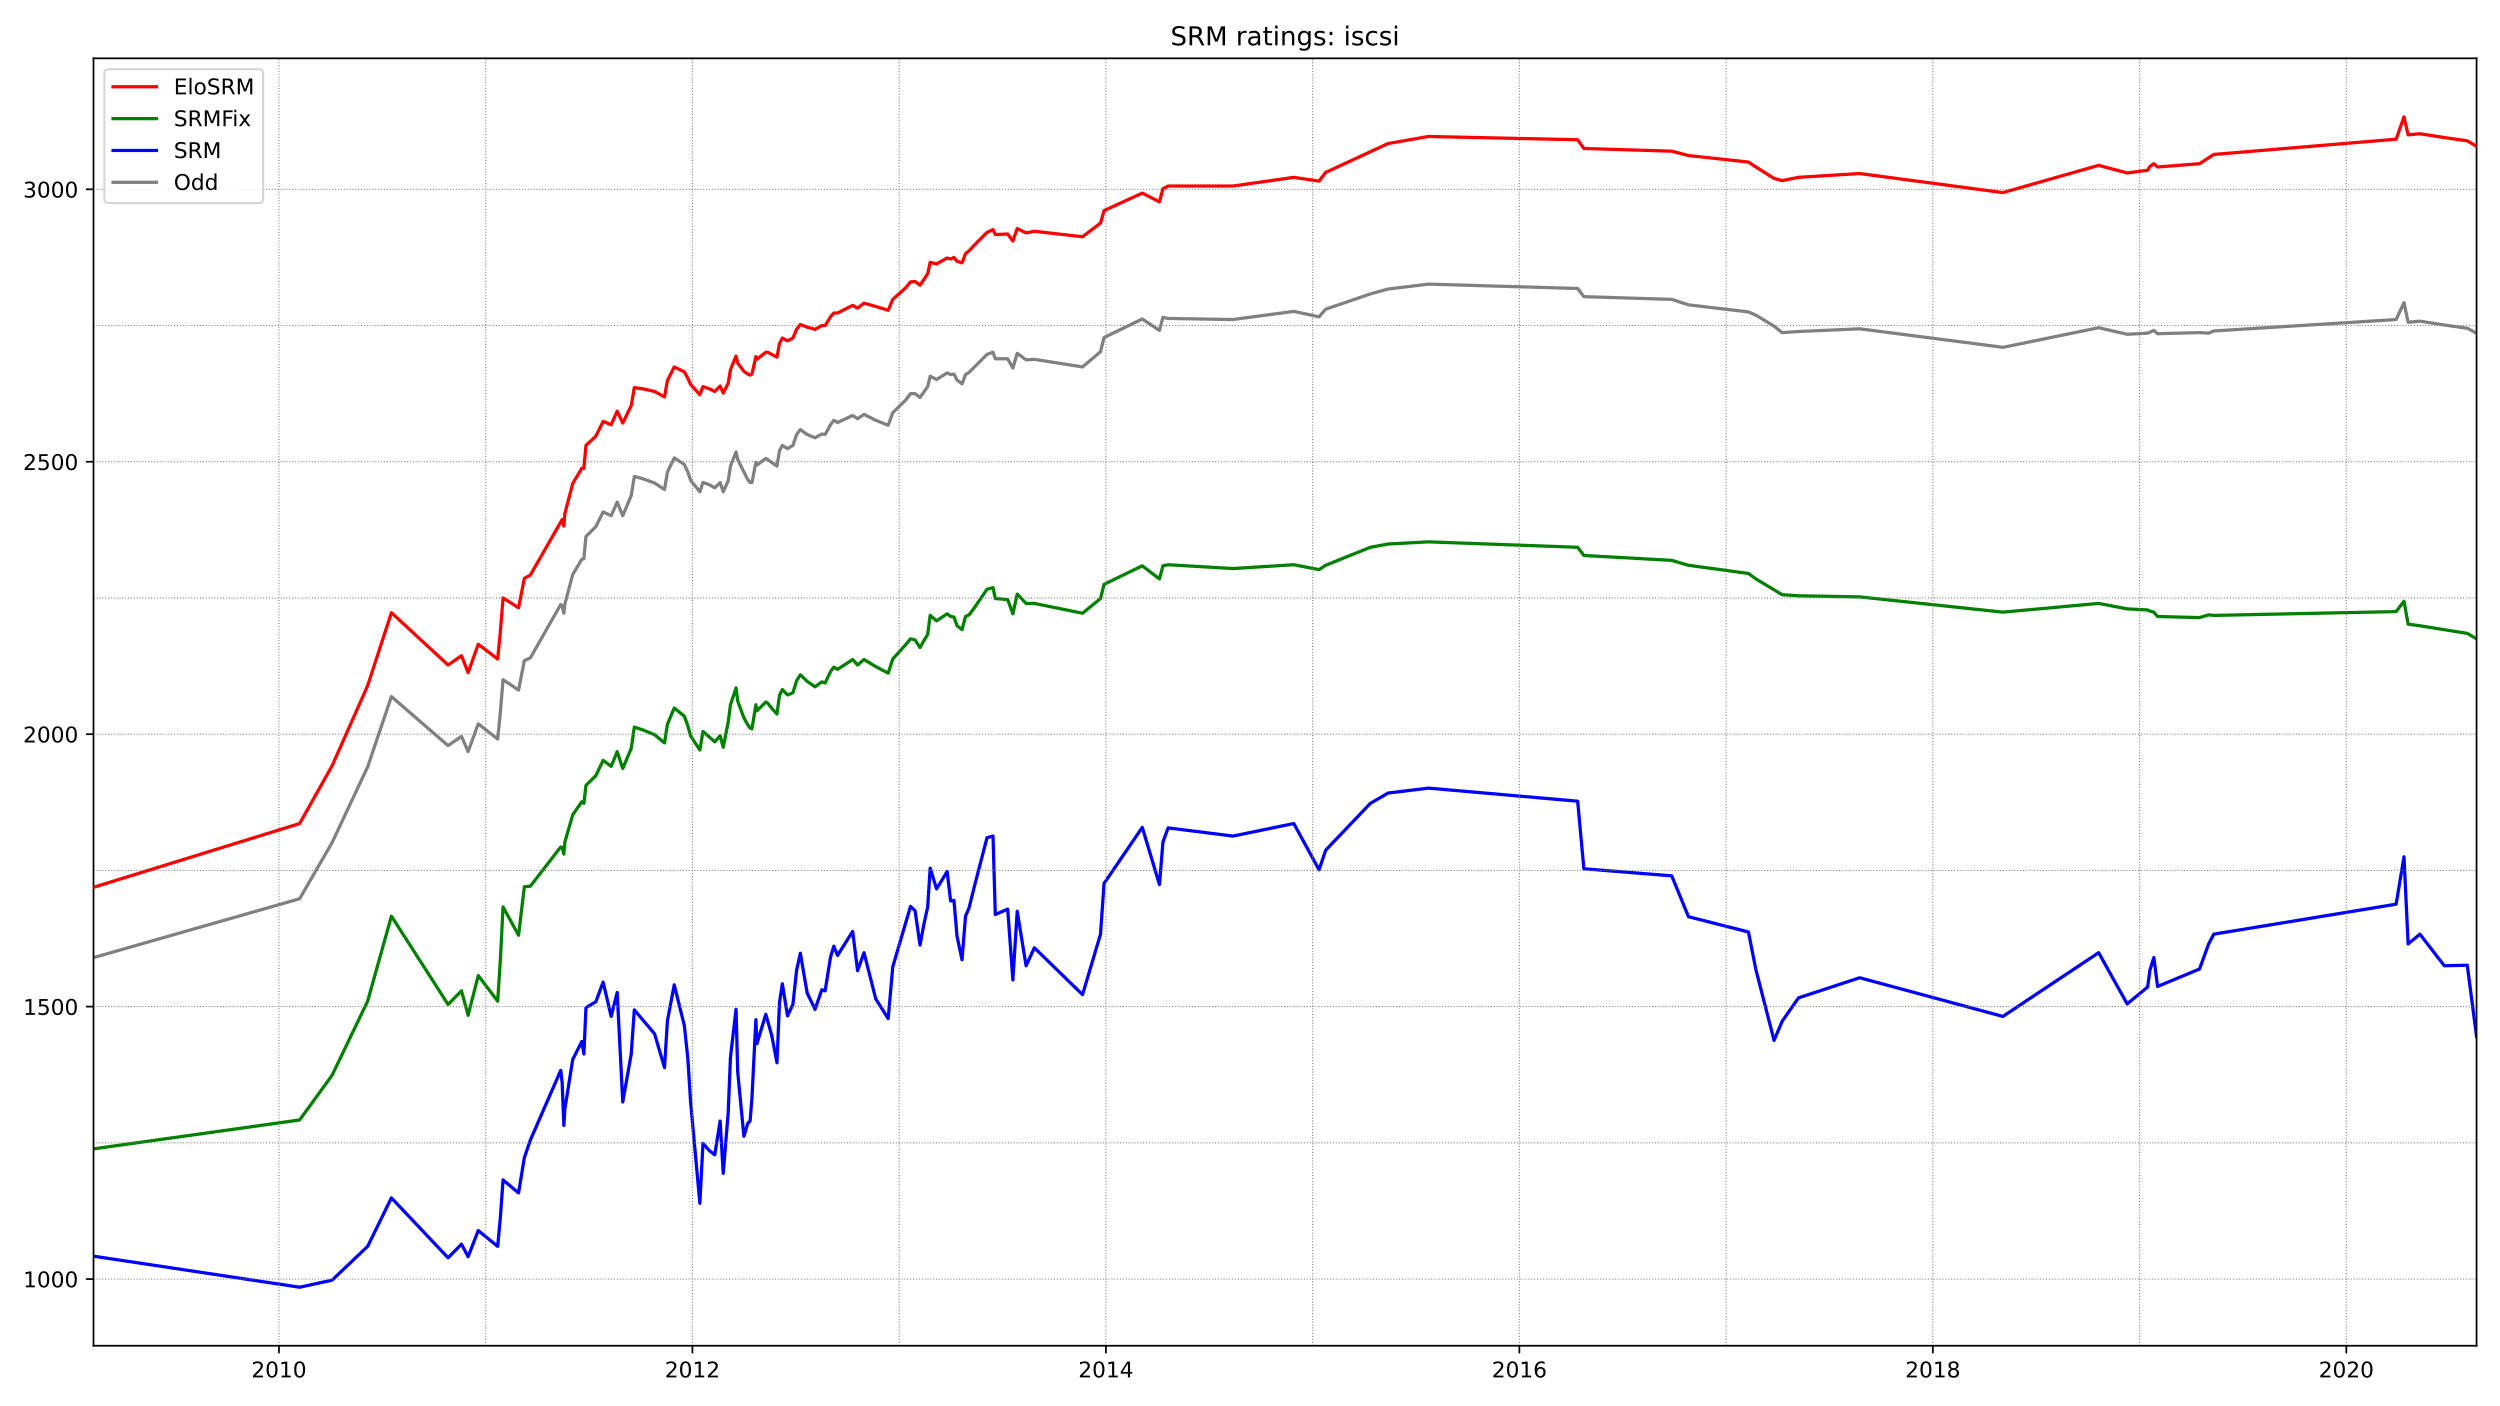<?xml version="1.0" encoding="utf-8" standalone="no"?>
<!DOCTYPE svg PUBLIC "-//W3C//DTD SVG 1.1//EN"
  "http://www.w3.org/Graphics/SVG/1.1/DTD/svg11.dtd">
<!-- Created with matplotlib (https://matplotlib.org/) -->
<svg height="648pt" version="1.1" viewBox="0 0 1152 648" width="1152pt" xmlns="http://www.w3.org/2000/svg" xmlns:xlink="http://www.w3.org/1999/xlink">
 <defs>
  <style type="text/css">*{stroke-linecap:butt;stroke-linejoin:round;}</style>
 </defs>
 <g id="figure_1">
  <g id="patch_1">
   <path d="M 0 648 
L 1152 648 
L 1152 0 
L 0 0 
z
" style="fill:#ffffff;"/>
  </g>
  <g id="axes_1">
   <g id="patch_2">
    <path d="M 43.09 620.12 
L 1141.2 620.12 
L 1141.2 26.88 
L 43.09 26.88 
z
" style="fill:#ffffff;"/>
   </g>
   <g id="line2d_1">
    <path clip-path="url(#p6bb46fa8e2)" d="M 43.09 441.254 
L 138.068 414.138 
L 153.025 388.277 
L 169.41 353.378 
L 180.366 320.989 
L 206.468 343.586 
L 212.66 339.318 
L 215.709 346.348 
L 220.377 333.543 
L 229.331 340.573 
L 230.57 328.27 
L 231.808 313.206 
L 238.953 317.976 
L 241.621 304.418 
L 244.383 303.163 
L 258.387 278.558 
L 259.054 279.311 
L 259.816 282.575 
L 260.292 278.307 
L 263.912 264.748 
L 268.104 257.718 
L 269.057 257.467 
L 270.009 247.173 
L 274.582 242.654 
L 277.916 235.875 
L 281.631 237.632 
L 284.394 231.355 
L 286.966 237.632 
L 290.872 228.343 
L 292.301 219.555 
L 296.112 220.559 
L 301.637 222.568 
L 306.21 225.581 
L 307.543 217.546 
L 310.687 211.018 
L 315.355 214.031 
L 316.974 217.546 
L 318.213 221.312 
L 322.5 226.585 
L 323.929 222.317 
L 326.787 223.321 
L 329.359 224.828 
L 331.836 222.317 
L 333.265 226.585 
L 335.551 221.564 
L 336.599 214.785 
L 339.171 208.257 
L 339.933 211.772 
L 344.601 221.061 
L 345.649 222.317 
L 346.506 222.317 
L 348.316 213.027 
L 348.793 214.282 
L 352.889 211.269 
L 353.746 211.772 
L 358.033 214.785 
L 359.176 207.754 
L 360.51 205.244 
L 362.892 206.75 
L 365.369 205.244 
L 367.083 200.222 
L 368.798 197.963 
L 371.942 200.222 
L 375.562 201.729 
L 378.706 199.971 
L 380.23 200.222 
L 382.707 195.703 
L 384.231 193.694 
L 385.946 194.699 
L 392.9 191.435 
L 395.186 192.941 
L 398.14 190.932 
L 403.57 193.694 
L 409.285 195.954 
L 411.381 190.179 
L 417.288 184.404 
L 419.574 181.392 
L 421.67 181.392 
L 423.956 183.149 
L 427.481 178.128 
L 428.624 173.357 
L 431.577 174.864 
L 436.436 171.851 
L 438.055 172.604 
L 439.579 172.353 
L 441.008 175.115 
L 443.295 176.872 
L 444.914 172.604 
L 446.534 171.6 
L 454.822 163.314 
L 457.584 162.31 
L 458.632 165.323 
L 464.348 165.323 
L 466.73 169.591 
L 468.73 162.812 
L 472.827 165.825 
L 476.637 165.574 
L 498.834 169.089 
L 507.122 162.059 
L 508.741 155.531 
L 526.365 146.994 
L 534.272 152.267 
L 535.892 146.241 
L 538.273 146.743 
L 568.091 147.245 
L 596.194 143.479 
L 607.816 145.99 
L 610.864 142.475 
L 631.441 135.445 
L 639.634 133.185 
L 658.211 130.925 
L 726.991 132.934 
L 729.849 136.7 
L 770.337 137.956 
L 778.053 140.466 
L 805.68 143.73 
L 809.109 145.237 
L 817.492 150.258 
L 821.208 153.271 
L 828.734 152.769 
L 856.932 151.514 
L 922.95 160.05 
L 967.057 151.011 
L 980.204 154.024 
L 989.635 153.522 
L 992.493 152.267 
L 994.207 153.773 
L 1013.546 153.271 
L 1017.738 153.522 
L 1020.119 152.518 
L 1104.142 147.245 
L 1107.762 139.462 
L 1109.668 148.501 
L 1115.098 147.999 
L 1126.339 149.756 
L 1136.913 151.263 
L 1141.2 153.522 
L 1141.2 153.522 
" style="fill:none;stroke:#808080;stroke-linecap:square;stroke-width:1.5;"/>
   </g>
   <g id="line2d_2">
    <path clip-path="url(#p6bb46fa8e2)" d="M 43.09 578.843 
L 138.068 593.155 
L 153.025 589.891 
L 169.41 574.324 
L 180.366 551.978 
L 206.468 579.596 
L 212.66 573.32 
L 215.709 579.094 
L 220.377 567.043 
L 229.331 574.324 
L 230.57 561.017 
L 231.808 543.693 
L 238.953 549.719 
L 241.621 533.399 
L 244.383 525.364 
L 258.387 493.227 
L 259.054 499.001 
L 259.816 518.585 
L 260.292 511.053 
L 263.912 488.205 
L 268.104 479.92 
L 269.057 485.694 
L 270.009 464.353 
L 274.582 461.591 
L 277.916 452.553 
L 281.631 468.37 
L 284.394 457.323 
L 286.966 507.789 
L 290.872 485.694 
L 292.301 465.357 
L 301.637 476.405 
L 306.21 491.971 
L 307.543 470.379 
L 310.687 453.808 
L 315.355 472.639 
L 316.974 487.954 
L 318.213 507.538 
L 322.5 554.489 
L 323.929 526.871 
L 326.787 530.135 
L 329.359 532.143 
L 331.836 516.577 
L 333.265 540.68 
L 335.551 512.811 
L 336.599 487.201 
L 339.171 465.106 
L 339.933 493.98 
L 342.791 523.607 
L 344.601 517.581 
L 345.649 516.577 
L 346.506 505.78 
L 348.316 469.877 
L 348.793 480.924 
L 352.889 467.366 
L 355.556 476.907 
L 358.033 489.712 
L 359.176 462.093 
L 360.51 453.306 
L 362.892 468.119 
L 365.369 462.847 
L 367.083 447.029 
L 368.798 439.246 
L 371.942 457.574 
L 375.562 465.106 
L 378.706 456.068 
L 380.23 456.57 
L 382.707 441.003 
L 384.231 435.982 
L 385.946 440.25 
L 392.9 429.203 
L 395.186 447.28 
L 398.14 438.994 
L 403.57 460.336 
L 409.285 469.375 
L 411.381 445.522 
L 419.574 417.653 
L 421.67 419.662 
L 423.956 435.479 
L 425.766 425.688 
L 427.481 417.904 
L 428.624 400.078 
L 431.577 409.619 
L 436.436 401.584 
L 438.055 415.142 
L 439.579 414.891 
L 441.008 431.462 
L 443.295 442.258 
L 444.914 422.172 
L 446.534 418.406 
L 448.82 409.117 
L 454.822 386.018 
L 457.584 385.264 
L 458.632 421.419 
L 464.348 418.908 
L 466.73 451.548 
L 468.73 419.913 
L 472.827 445.02 
L 476.637 436.735 
L 498.834 458.327 
L 507.122 430.458 
L 508.741 407.108 
L 526.365 381.247 
L 534.272 407.61 
L 535.892 388.026 
L 538.273 381.498 
L 568.091 385.264 
L 596.194 379.49 
L 607.816 400.831 
L 610.864 391.792 
L 631.441 370.2 
L 639.634 365.43 
L 658.211 363.17 
L 726.991 369.196 
L 729.849 400.329 
L 770.337 403.593 
L 778.053 422.424 
L 805.68 429.454 
L 809.109 446.778 
L 817.492 479.418 
L 821.208 470.63 
L 828.734 459.834 
L 856.932 450.544 
L 922.95 468.37 
L 967.057 438.994 
L 980.204 462.596 
L 989.635 454.812 
L 990.683 447.029 
L 992.493 441.254 
L 994.207 454.561 
L 1013.546 446.527 
L 1017.738 434.977 
L 1020.119 430.458 
L 1104.142 416.649 
L 1107.762 394.805 
L 1109.668 434.977 
L 1115.098 430.458 
L 1126.339 445.02 
L 1136.913 444.769 
L 1141.2 477.66 
L 1141.2 477.66 
" style="fill:none;stroke:#0000ff;stroke-linecap:square;stroke-width:1.5;"/>
   </g>
   <g id="matplotlib.axis_1">
    <g id="xtick_1">
     <g id="line2d_3">
      <defs>
       <path d="M 0 0 
L 0 3.5 
" id="mfe697a9d79" style="stroke:#000000;stroke-width:0.8;"/>
      </defs>
      <g>
       <use style="stroke:#000000;stroke-width:0.8;" x="128.542" xlink:href="#mfe697a9d79" y="620.12"/>
      </g>
     </g>
     <g id="text_1">
      <!-- 2010 -->
      <g transform="translate(115.817 634.718)scale(0.1 -0.1)">
       <defs>
        <path d="M 19.188 8.297 
L 53.609 8.297 
L 53.609 0 
L 7.328 0 
L 7.328 8.297 
Q 12.938 14.109 22.625 23.891 
Q 32.328 33.688 34.812 36.531 
Q 39.547 41.844 41.422 45.531 
Q 43.312 49.219 43.312 52.781 
Q 43.312 58.594 39.234 62.25 
Q 35.156 65.922 28.609 65.922 
Q 23.969 65.922 18.812 64.312 
Q 13.672 62.703 7.812 59.422 
L 7.812 69.391 
Q 13.766 71.781 18.938 73 
Q 24.125 74.219 28.422 74.219 
Q 39.75 74.219 46.484 68.547 
Q 53.219 62.891 53.219 53.422 
Q 53.219 48.922 51.531 44.891 
Q 49.859 40.875 45.406 35.406 
Q 44.188 33.984 37.641 27.219 
Q 31.109 20.453 19.188 8.297 
z
" id="DejaVuSans-50"/>
        <path d="M 31.781 66.406 
Q 24.172 66.406 20.328 58.906 
Q 16.5 51.422 16.5 36.375 
Q 16.5 21.391 20.328 13.891 
Q 24.172 6.391 31.781 6.391 
Q 39.453 6.391 43.281 13.891 
Q 47.125 21.391 47.125 36.375 
Q 47.125 51.422 43.281 58.906 
Q 39.453 66.406 31.781 66.406 
z
M 31.781 74.219 
Q 44.047 74.219 50.516 64.516 
Q 56.984 54.828 56.984 36.375 
Q 56.984 17.969 50.516 8.266 
Q 44.047 -1.422 31.781 -1.422 
Q 19.531 -1.422 13.062 8.266 
Q 6.594 17.969 6.594 36.375 
Q 6.594 54.828 13.062 64.516 
Q 19.531 74.219 31.781 74.219 
z
" id="DejaVuSans-48"/>
        <path d="M 12.406 8.297 
L 28.516 8.297 
L 28.516 63.922 
L 10.984 60.406 
L 10.984 69.391 
L 28.422 72.906 
L 38.281 72.906 
L 38.281 8.297 
L 54.391 8.297 
L 54.391 0 
L 12.406 0 
z
" id="DejaVuSans-49"/>
       </defs>
       <use xlink:href="#DejaVuSans-50"/>
       <use x="63.623" xlink:href="#DejaVuSans-48"/>
       <use x="127.246" xlink:href="#DejaVuSans-49"/>
       <use x="190.869" xlink:href="#DejaVuSans-48"/>
      </g>
     </g>
    </g>
    <g id="xtick_2">
     <g id="line2d_4">
      <g>
       <use style="stroke:#000000;stroke-width:0.8;" x="319.07" xlink:href="#mfe697a9d79" y="620.12"/>
      </g>
     </g>
     <g id="text_2">
      <!-- 2012 -->
      <g transform="translate(306.345 634.718)scale(0.1 -0.1)">
       <use xlink:href="#DejaVuSans-50"/>
       <use x="63.623" xlink:href="#DejaVuSans-48"/>
       <use x="127.246" xlink:href="#DejaVuSans-49"/>
       <use x="190.869" xlink:href="#DejaVuSans-50"/>
      </g>
     </g>
    </g>
    <g id="xtick_3">
     <g id="line2d_5">
      <g>
       <use style="stroke:#000000;stroke-width:0.8;" x="509.599" xlink:href="#mfe697a9d79" y="620.12"/>
      </g>
     </g>
     <g id="text_3">
      <!-- 2014 -->
      <g transform="translate(496.874 634.718)scale(0.1 -0.1)">
       <defs>
        <path d="M 37.797 64.312 
L 12.891 25.391 
L 37.797 25.391 
z
M 35.203 72.906 
L 47.609 72.906 
L 47.609 25.391 
L 58.016 25.391 
L 58.016 17.188 
L 47.609 17.188 
L 47.609 0 
L 37.797 0 
L 37.797 17.188 
L 4.891 17.188 
L 4.891 26.703 
z
" id="DejaVuSans-52"/>
       </defs>
       <use xlink:href="#DejaVuSans-50"/>
       <use x="63.623" xlink:href="#DejaVuSans-48"/>
       <use x="127.246" xlink:href="#DejaVuSans-49"/>
       <use x="190.869" xlink:href="#DejaVuSans-52"/>
      </g>
     </g>
    </g>
    <g id="xtick_4">
     <g id="line2d_6">
      <g>
       <use style="stroke:#000000;stroke-width:0.8;" x="700.127" xlink:href="#mfe697a9d79" y="620.12"/>
      </g>
     </g>
     <g id="text_4">
      <!-- 2016 -->
      <g transform="translate(687.402 634.718)scale(0.1 -0.1)">
       <defs>
        <path d="M 33.016 40.375 
Q 26.375 40.375 22.484 35.828 
Q 18.609 31.297 18.609 23.391 
Q 18.609 15.531 22.484 10.953 
Q 26.375 6.391 33.016 6.391 
Q 39.656 6.391 43.531 10.953 
Q 47.406 15.531 47.406 23.391 
Q 47.406 31.297 43.531 35.828 
Q 39.656 40.375 33.016 40.375 
z
M 52.594 71.297 
L 52.594 62.312 
Q 48.875 64.062 45.094 64.984 
Q 41.312 65.922 37.594 65.922 
Q 27.828 65.922 22.672 59.328 
Q 17.531 52.734 16.797 39.406 
Q 19.672 43.656 24.016 45.922 
Q 28.375 48.188 33.594 48.188 
Q 44.578 48.188 50.953 41.516 
Q 57.328 34.859 57.328 23.391 
Q 57.328 12.156 50.688 5.359 
Q 44.047 -1.422 33.016 -1.422 
Q 20.359 -1.422 13.672 8.266 
Q 6.984 17.969 6.984 36.375 
Q 6.984 53.656 15.188 63.938 
Q 23.391 74.219 37.203 74.219 
Q 40.922 74.219 44.703 73.484 
Q 48.484 72.75 52.594 71.297 
z
" id="DejaVuSans-54"/>
       </defs>
       <use xlink:href="#DejaVuSans-50"/>
       <use x="63.623" xlink:href="#DejaVuSans-48"/>
       <use x="127.246" xlink:href="#DejaVuSans-49"/>
       <use x="190.869" xlink:href="#DejaVuSans-54"/>
      </g>
     </g>
    </g>
    <g id="xtick_5">
     <g id="line2d_7">
      <g>
       <use style="stroke:#000000;stroke-width:0.8;" x="890.655" xlink:href="#mfe697a9d79" y="620.12"/>
      </g>
     </g>
     <g id="text_5">
      <!-- 2018 -->
      <g transform="translate(877.93 634.718)scale(0.1 -0.1)">
       <defs>
        <path d="M 31.781 34.625 
Q 24.75 34.625 20.719 30.859 
Q 16.703 27.094 16.703 20.516 
Q 16.703 13.922 20.719 10.156 
Q 24.75 6.391 31.781 6.391 
Q 38.812 6.391 42.859 10.172 
Q 46.922 13.969 46.922 20.516 
Q 46.922 27.094 42.891 30.859 
Q 38.875 34.625 31.781 34.625 
z
M 21.922 38.812 
Q 15.578 40.375 12.031 44.719 
Q 8.5 49.078 8.5 55.328 
Q 8.5 64.062 14.719 69.141 
Q 20.953 74.219 31.781 74.219 
Q 42.672 74.219 48.875 69.141 
Q 55.078 64.062 55.078 55.328 
Q 55.078 49.078 51.531 44.719 
Q 48 40.375 41.703 38.812 
Q 48.828 37.156 52.797 32.312 
Q 56.781 27.484 56.781 20.516 
Q 56.781 9.906 50.312 4.234 
Q 43.844 -1.422 31.781 -1.422 
Q 19.734 -1.422 13.25 4.234 
Q 6.781 9.906 6.781 20.516 
Q 6.781 27.484 10.781 32.312 
Q 14.797 37.156 21.922 38.812 
z
M 18.312 54.391 
Q 18.312 48.734 21.844 45.562 
Q 25.391 42.391 31.781 42.391 
Q 38.141 42.391 41.719 45.562 
Q 45.312 48.734 45.312 54.391 
Q 45.312 60.062 41.719 63.234 
Q 38.141 66.406 31.781 66.406 
Q 25.391 66.406 21.844 63.234 
Q 18.312 60.062 18.312 54.391 
z
" id="DejaVuSans-56"/>
       </defs>
       <use xlink:href="#DejaVuSans-50"/>
       <use x="63.623" xlink:href="#DejaVuSans-48"/>
       <use x="127.246" xlink:href="#DejaVuSans-49"/>
       <use x="190.869" xlink:href="#DejaVuSans-56"/>
      </g>
     </g>
    </g>
    <g id="xtick_6">
     <g id="line2d_8">
      <g>
       <use style="stroke:#000000;stroke-width:0.8;" x="1081.184" xlink:href="#mfe697a9d79" y="620.12"/>
      </g>
     </g>
     <g id="text_6">
      <!-- 2020 -->
      <g transform="translate(1068.459 634.718)scale(0.1 -0.1)">
       <use xlink:href="#DejaVuSans-50"/>
       <use x="63.623" xlink:href="#DejaVuSans-48"/>
       <use x="127.246" xlink:href="#DejaVuSans-50"/>
       <use x="190.869" xlink:href="#DejaVuSans-48"/>
      </g>
     </g>
    </g>
   </g>
   <g id="matplotlib.axis_2">
    <g id="ytick_1">
     <g id="line2d_9">
      <defs>
       <path d="M 0 0 
L -3.5 0 
" id="maea5f6ec40" style="stroke:#000000;stroke-width:0.8;"/>
      </defs>
      <g>
       <use style="stroke:#000000;stroke-width:0.8;" x="43.09" xlink:href="#maea5f6ec40" y="589.388"/>
      </g>
     </g>
     <g id="text_7">
      <!-- 1000 -->
      <g transform="translate(10.64 593.188)scale(0.1 -0.1)">
       <use xlink:href="#DejaVuSans-49"/>
       <use x="63.623" xlink:href="#DejaVuSans-48"/>
       <use x="127.246" xlink:href="#DejaVuSans-48"/>
       <use x="190.869" xlink:href="#DejaVuSans-48"/>
      </g>
     </g>
    </g>
    <g id="ytick_2">
     <g id="line2d_10">
      <g>
       <use style="stroke:#000000;stroke-width:0.8;" x="43.09" xlink:href="#maea5f6ec40" y="463.851"/>
      </g>
     </g>
     <g id="text_8">
      <!-- 1500 -->
      <g transform="translate(10.64 467.65)scale(0.1 -0.1)">
       <defs>
        <path d="M 10.797 72.906 
L 49.516 72.906 
L 49.516 64.594 
L 19.828 64.594 
L 19.828 46.734 
Q 21.969 47.469 24.109 47.828 
Q 26.266 48.188 28.422 48.188 
Q 40.625 48.188 47.75 41.5 
Q 54.891 34.812 54.891 23.391 
Q 54.891 11.625 47.562 5.094 
Q 40.234 -1.422 26.906 -1.422 
Q 22.312 -1.422 17.547 -0.641 
Q 12.797 0.141 7.719 1.703 
L 7.719 11.625 
Q 12.109 9.234 16.797 8.062 
Q 21.484 6.891 26.703 6.891 
Q 35.156 6.891 40.078 11.328 
Q 45.016 15.766 45.016 23.391 
Q 45.016 31 40.078 35.438 
Q 35.156 39.891 26.703 39.891 
Q 22.75 39.891 18.812 39.016 
Q 14.891 38.141 10.797 36.281 
z
" id="DejaVuSans-53"/>
       </defs>
       <use xlink:href="#DejaVuSans-49"/>
       <use x="63.623" xlink:href="#DejaVuSans-53"/>
       <use x="127.246" xlink:href="#DejaVuSans-48"/>
       <use x="190.869" xlink:href="#DejaVuSans-48"/>
      </g>
     </g>
    </g>
    <g id="ytick_3">
     <g id="line2d_11">
      <g>
       <use style="stroke:#000000;stroke-width:0.8;" x="43.09" xlink:href="#maea5f6ec40" y="338.313"/>
      </g>
     </g>
     <g id="text_9">
      <!-- 2000 -->
      <g transform="translate(10.64 342.113)scale(0.1 -0.1)">
       <use xlink:href="#DejaVuSans-50"/>
       <use x="63.623" xlink:href="#DejaVuSans-48"/>
       <use x="127.246" xlink:href="#DejaVuSans-48"/>
       <use x="190.869" xlink:href="#DejaVuSans-48"/>
      </g>
     </g>
    </g>
    <g id="ytick_4">
     <g id="line2d_12">
      <g>
       <use style="stroke:#000000;stroke-width:0.8;" x="43.09" xlink:href="#maea5f6ec40" y="212.776"/>
      </g>
     </g>
     <g id="text_10">
      <!-- 2500 -->
      <g transform="translate(10.64 216.575)scale(0.1 -0.1)">
       <use xlink:href="#DejaVuSans-50"/>
       <use x="63.623" xlink:href="#DejaVuSans-53"/>
       <use x="127.246" xlink:href="#DejaVuSans-48"/>
       <use x="190.869" xlink:href="#DejaVuSans-48"/>
      </g>
     </g>
    </g>
    <g id="ytick_5">
     <g id="line2d_13">
      <g>
       <use style="stroke:#000000;stroke-width:0.8;" x="43.09" xlink:href="#maea5f6ec40" y="87.238"/>
      </g>
     </g>
     <g id="text_11">
      <!-- 3000 -->
      <g transform="translate(10.64 91.038)scale(0.1 -0.1)">
       <defs>
        <path d="M 40.578 39.312 
Q 47.656 37.797 51.625 33 
Q 55.609 28.219 55.609 21.188 
Q 55.609 10.406 48.188 4.484 
Q 40.766 -1.422 27.094 -1.422 
Q 22.516 -1.422 17.656 -0.516 
Q 12.797 0.391 7.625 2.203 
L 7.625 11.719 
Q 11.719 9.328 16.594 8.109 
Q 21.484 6.891 26.812 6.891 
Q 36.078 6.891 40.938 10.547 
Q 45.797 14.203 45.797 21.188 
Q 45.797 27.641 41.281 31.266 
Q 36.766 34.906 28.719 34.906 
L 20.219 34.906 
L 20.219 43.016 
L 29.109 43.016 
Q 36.375 43.016 40.234 45.922 
Q 44.094 48.828 44.094 54.297 
Q 44.094 59.906 40.109 62.906 
Q 36.141 65.922 28.719 65.922 
Q 24.656 65.922 20.016 65.031 
Q 15.375 64.156 9.812 62.312 
L 9.812 71.094 
Q 15.438 72.656 20.344 73.438 
Q 25.25 74.219 29.594 74.219 
Q 40.828 74.219 47.359 69.109 
Q 53.906 64.016 53.906 55.328 
Q 53.906 49.266 50.438 45.094 
Q 46.969 40.922 40.578 39.312 
z
" id="DejaVuSans-51"/>
       </defs>
       <use xlink:href="#DejaVuSans-51"/>
       <use x="63.623" xlink:href="#DejaVuSans-48"/>
       <use x="127.246" xlink:href="#DejaVuSans-48"/>
       <use x="190.869" xlink:href="#DejaVuSans-48"/>
      </g>
     </g>
    </g>
   </g>
   <g id="line2d_14">
    <path clip-path="url(#p6bb46fa8e2)" d="M 43.09 529.381 
L 138.068 516.075 
L 153.025 495.486 
L 169.41 461.34 
L 180.366 422.172 
L 206.468 462.847 
L 212.66 456.57 
L 215.709 467.868 
L 220.377 449.54 
L 229.331 461.34 
L 230.57 442.258 
L 231.808 417.904 
L 238.953 430.96 
L 241.621 408.614 
L 244.383 408.363 
L 258.387 390.286 
L 259.054 390.537 
L 259.816 393.55 
L 260.292 388.026 
L 263.912 375.473 
L 268.104 369.447 
L 269.057 370.2 
L 270.009 361.914 
L 274.582 357.395 
L 277.916 350.365 
L 281.631 353.127 
L 284.394 346.348 
L 286.966 354.131 
L 290.872 344.841 
L 292.301 335.049 
L 296.112 336.305 
L 301.637 338.565 
L 306.21 342.331 
L 307.543 333.794 
L 310.687 326.262 
L 315.355 330.028 
L 316.974 334.547 
L 318.213 339.067 
L 322.5 345.595 
L 323.929 337.058 
L 329.359 341.828 
L 331.836 339.067 
L 333.265 344.339 
L 335.551 332.79 
L 336.599 324.755 
L 339.171 316.972 
L 339.933 322.998 
L 342.791 330.781 
L 344.601 334.045 
L 345.649 335.552 
L 346.506 335.803 
L 348.316 324.755 
L 348.793 327.517 
L 352.889 323.5 
L 353.746 324.002 
L 355.556 326.262 
L 358.033 329.024 
L 359.176 320.487 
L 360.51 317.725 
L 362.892 320.236 
L 365.369 319.232 
L 367.083 313.708 
L 368.798 310.946 
L 371.942 313.959 
L 375.562 316.47 
L 378.706 314.21 
L 380.23 314.712 
L 382.707 309.44 
L 384.231 307.431 
L 385.946 308.435 
L 392.9 303.916 
L 395.186 306.427 
L 398.14 303.916 
L 403.57 307.18 
L 409.285 310.193 
L 411.381 303.665 
L 417.288 297.137 
L 419.574 294.375 
L 421.67 294.877 
L 423.956 298.392 
L 425.766 295.129 
L 427.481 292.367 
L 428.624 283.579 
L 431.577 286.09 
L 436.436 282.826 
L 438.055 284.081 
L 439.579 284.332 
L 441.008 288.35 
L 443.295 290.107 
L 444.914 284.081 
L 446.534 283.328 
L 448.82 280.315 
L 454.822 271.527 
L 457.584 270.774 
L 458.632 275.796 
L 464.348 276.298 
L 466.73 282.826 
L 468.73 273.787 
L 472.827 278.055 
L 476.637 278.055 
L 498.834 282.575 
L 507.122 275.796 
L 508.741 269.268 
L 526.365 260.731 
L 534.272 266.757 
L 535.892 260.731 
L 538.273 260.229 
L 568.091 261.987 
L 596.194 260.229 
L 607.816 262.489 
L 610.864 260.48 
L 631.441 252.195 
L 639.634 250.688 
L 658.211 249.684 
L 726.991 252.195 
L 729.849 255.961 
L 770.337 258.221 
L 778.053 260.48 
L 805.68 264.246 
L 809.109 266.757 
L 821.208 274.038 
L 828.734 274.54 
L 856.932 275.043 
L 922.95 282.073 
L 967.057 278.055 
L 980.204 280.566 
L 989.635 281.068 
L 990.683 281.57 
L 992.493 282.073 
L 994.207 284.081 
L 1013.546 284.583 
L 1017.738 283.328 
L 1020.119 283.579 
L 1104.142 281.822 
L 1107.762 277.051 
L 1109.668 287.596 
L 1115.098 288.35 
L 1136.913 291.865 
L 1141.2 294.375 
L 1141.2 294.375 
" style="fill:none;stroke:#008000;stroke-linecap:square;stroke-width:1.5;"/>
   </g>
   <g id="line2d_15">
    <path clip-path="url(#p6bb46fa8e2)" d="M 43.09 589.388 
L 1141.2 589.388 
" style="fill:none;stroke:#808080;stroke-dasharray:0.5,0.825;stroke-dashoffset:0;stroke-width:0.5;"/>
   </g>
   <g id="line2d_16">
    <path clip-path="url(#p6bb46fa8e2)" d="M 43.09 526.62 
L 1141.2 526.62 
" style="fill:none;stroke:#808080;stroke-dasharray:0.5,0.825;stroke-dashoffset:0;stroke-width:0.5;"/>
   </g>
   <g id="line2d_17">
    <path clip-path="url(#p6bb46fa8e2)" d="M 43.09 463.851 
L 1141.2 463.851 
" style="fill:none;stroke:#808080;stroke-dasharray:0.5,0.825;stroke-dashoffset:0;stroke-width:0.5;"/>
   </g>
   <g id="line2d_18">
    <path clip-path="url(#p6bb46fa8e2)" d="M 43.09 401.082 
L 1141.2 401.082 
" style="fill:none;stroke:#808080;stroke-dasharray:0.5,0.825;stroke-dashoffset:0;stroke-width:0.5;"/>
   </g>
   <g id="line2d_19">
    <path clip-path="url(#p6bb46fa8e2)" d="M 43.09 338.313 
L 1141.2 338.313 
" style="fill:none;stroke:#808080;stroke-dasharray:0.5,0.825;stroke-dashoffset:0;stroke-width:0.5;"/>
   </g>
   <g id="line2d_20">
    <path clip-path="url(#p6bb46fa8e2)" d="M 43.09 275.545 
L 1141.2 275.545 
" style="fill:none;stroke:#808080;stroke-dasharray:0.5,0.825;stroke-dashoffset:0;stroke-width:0.5;"/>
   </g>
   <g id="line2d_21">
    <path clip-path="url(#p6bb46fa8e2)" d="M 43.09 212.776 
L 1141.2 212.776 
" style="fill:none;stroke:#808080;stroke-dasharray:0.5,0.825;stroke-dashoffset:0;stroke-width:0.5;"/>
   </g>
   <g id="line2d_22">
    <path clip-path="url(#p6bb46fa8e2)" d="M 43.09 150.007 
L 1141.2 150.007 
" style="fill:none;stroke:#808080;stroke-dasharray:0.5,0.825;stroke-dashoffset:0;stroke-width:0.5;"/>
   </g>
   <g id="line2d_23">
    <path clip-path="url(#p6bb46fa8e2)" d="M 43.09 87.238 
L 1141.2 87.238 
" style="fill:none;stroke:#808080;stroke-dasharray:0.5,0.825;stroke-dashoffset:0;stroke-width:0.5;"/>
   </g>
   <g id="line2d_24">
    <path clip-path="url(#p6bb46fa8e2)" d="M 128.542 620.12 
L 128.542 26.88 
" style="fill:none;stroke:#808080;stroke-dasharray:0.5,0.825;stroke-dashoffset:0;stroke-width:0.5;"/>
   </g>
   <g id="line2d_25">
    <path clip-path="url(#p6bb46fa8e2)" d="M 223.806 620.12 
L 223.806 26.88 
" style="fill:none;stroke:#808080;stroke-dasharray:0.5,0.825;stroke-dashoffset:0;stroke-width:0.5;"/>
   </g>
   <g id="line2d_26">
    <path clip-path="url(#p6bb46fa8e2)" d="M 319.07 620.12 
L 319.07 26.88 
" style="fill:none;stroke:#808080;stroke-dasharray:0.5,0.825;stroke-dashoffset:0;stroke-width:0.5;"/>
   </g>
   <g id="line2d_27">
    <path clip-path="url(#p6bb46fa8e2)" d="M 414.334 620.12 
L 414.334 26.88 
" style="fill:none;stroke:#808080;stroke-dasharray:0.5,0.825;stroke-dashoffset:0;stroke-width:0.5;"/>
   </g>
   <g id="line2d_28">
    <path clip-path="url(#p6bb46fa8e2)" d="M 509.599 620.12 
L 509.599 26.88 
" style="fill:none;stroke:#808080;stroke-dasharray:0.5,0.825;stroke-dashoffset:0;stroke-width:0.5;"/>
   </g>
   <g id="line2d_29">
    <path clip-path="url(#p6bb46fa8e2)" d="M 604.863 620.12 
L 604.863 26.88 
" style="fill:none;stroke:#808080;stroke-dasharray:0.5,0.825;stroke-dashoffset:0;stroke-width:0.5;"/>
   </g>
   <g id="line2d_30">
    <path clip-path="url(#p6bb46fa8e2)" d="M 700.127 620.12 
L 700.127 26.88 
" style="fill:none;stroke:#808080;stroke-dasharray:0.5,0.825;stroke-dashoffset:0;stroke-width:0.5;"/>
   </g>
   <g id="line2d_31">
    <path clip-path="url(#p6bb46fa8e2)" d="M 795.391 620.12 
L 795.391 26.88 
" style="fill:none;stroke:#808080;stroke-dasharray:0.5,0.825;stroke-dashoffset:0;stroke-width:0.5;"/>
   </g>
   <g id="line2d_32">
    <path clip-path="url(#p6bb46fa8e2)" d="M 890.655 620.12 
L 890.655 26.88 
" style="fill:none;stroke:#808080;stroke-dasharray:0.5,0.825;stroke-dashoffset:0;stroke-width:0.5;"/>
   </g>
   <g id="line2d_33">
    <path clip-path="url(#p6bb46fa8e2)" d="M 985.919 620.12 
L 985.919 26.88 
" style="fill:none;stroke:#808080;stroke-dasharray:0.5,0.825;stroke-dashoffset:0;stroke-width:0.5;"/>
   </g>
   <g id="line2d_34">
    <path clip-path="url(#p6bb46fa8e2)" d="M 1081.184 620.12 
L 1081.184 26.88 
" style="fill:none;stroke:#808080;stroke-dasharray:0.5,0.825;stroke-dashoffset:0;stroke-width:0.5;"/>
   </g>
   <g id="patch_3">
    <path d="M 43.09 620.12 
L 43.09 26.88 
" style="fill:none;stroke:#000000;stroke-linecap:square;stroke-linejoin:miter;stroke-width:0.8;"/>
   </g>
   <g id="patch_4">
    <path d="M 1141.2 620.12 
L 1141.2 26.88 
" style="fill:none;stroke:#000000;stroke-linecap:square;stroke-linejoin:miter;stroke-width:0.8;"/>
   </g>
   <g id="patch_5">
    <path d="M 43.09 620.12 
L 1141.2 620.12 
" style="fill:none;stroke:#000000;stroke-linecap:square;stroke-linejoin:miter;stroke-width:0.8;"/>
   </g>
   <g id="patch_6">
    <path d="M 43.09 26.88 
L 1141.2 26.88 
" style="fill:none;stroke:#000000;stroke-linecap:square;stroke-linejoin:miter;stroke-width:0.8;"/>
   </g>
   <g id="line2d_35">
    <path clip-path="url(#p6bb46fa8e2)" d="M 43.09 408.865 
L 138.068 379.49 
L 153.025 352.876 
L 169.41 315.968 
L 180.366 282.324 
L 206.468 306.427 
L 212.66 302.159 
L 215.709 309.942 
L 220.377 296.886 
L 229.331 303.665 
L 230.57 291.111 
L 231.808 275.545 
L 238.953 280.064 
L 241.621 266.506 
L 244.383 265 
L 259.054 239.39 
L 259.816 242.403 
L 260.292 236.628 
L 263.912 222.819 
L 268.104 215.789 
L 269.057 215.789 
L 270.009 205.244 
L 274.582 200.975 
L 277.916 194.196 
L 281.631 195.703 
L 284.394 189.426 
L 286.966 194.95 
L 290.872 186.915 
L 292.301 178.63 
L 296.112 179.132 
L 301.637 180.387 
L 306.21 182.898 
L 307.543 175.366 
L 310.687 169.089 
L 315.355 171.349 
L 316.974 174.361 
L 318.213 177.123 
L 322.5 181.894 
L 323.929 178.128 
L 326.787 179.132 
L 329.359 180.387 
L 331.836 177.877 
L 333.265 181.14 
L 335.551 176.621 
L 336.599 170.344 
L 339.171 164.067 
L 339.933 167.331 
L 342.791 171.097 
L 344.601 172.353 
L 345.649 172.855 
L 346.506 172.353 
L 348.316 164.318 
L 348.793 165.574 
L 352.889 162.31 
L 353.746 162.31 
L 358.033 164.57 
L 359.176 158.293 
L 360.51 155.782 
L 362.892 157.037 
L 365.369 155.782 
L 367.083 151.765 
L 368.798 149.505 
L 371.942 150.76 
L 375.562 151.765 
L 378.706 150.007 
L 380.23 150.007 
L 382.707 145.99 
L 384.231 144.232 
L 385.946 144.232 
L 392.9 140.717 
L 395.186 141.973 
L 398.14 139.713 
L 403.57 141.22 
L 409.285 142.977 
L 411.381 137.956 
L 417.288 132.683 
L 419.574 129.921 
L 421.67 129.67 
L 423.956 131.428 
L 427.481 126.155 
L 428.624 120.882 
L 431.577 121.636 
L 436.436 118.874 
L 438.055 119.376 
L 439.579 118.623 
L 441.008 120.38 
L 443.295 121.134 
L 444.914 116.865 
L 446.534 115.61 
L 448.82 113.099 
L 454.822 107.073 
L 457.584 105.818 
L 458.632 108.078 
L 464.348 107.827 
L 466.73 111.091 
L 468.73 105.316 
L 472.827 107.324 
L 476.637 106.571 
L 498.834 109.082 
L 507.122 102.805 
L 508.741 97.03 
L 526.365 88.996 
L 534.272 93.013 
L 535.892 86.987 
L 538.273 85.732 
L 568.091 85.732 
L 596.194 81.715 
L 607.816 83.472 
L 610.864 79.455 
L 639.634 66.148 
L 658.211 62.884 
L 726.991 64.391 
L 729.849 68.408 
L 770.337 69.663 
L 778.053 71.672 
L 805.68 74.685 
L 809.109 76.944 
L 817.492 82.217 
L 821.208 83.221 
L 828.734 81.715 
L 856.932 79.957 
L 922.95 88.745 
L 967.057 76.191 
L 980.204 79.706 
L 989.635 78.451 
L 990.683 76.693 
L 992.493 75.438 
L 994.207 76.944 
L 1013.546 75.438 
L 1020.119 71.17 
L 1104.142 64.14 
L 1107.762 53.845 
L 1109.668 62.131 
L 1115.098 61.629 
L 1126.339 63.386 
L 1136.913 64.893 
L 1141.2 67.404 
L 1141.2 67.404 
" style="fill:none;stroke:#ff0000;stroke-linecap:square;stroke-width:1.5;"/>
   </g>
   <g id="text_12">
    <!-- SRM ratings: iscsi -->
    <g transform="translate(539.371 20.88)scale(0.12 -0.12)">
     <defs>
      <path d="M 53.516 70.516 
L 53.516 60.891 
Q 47.906 63.578 42.922 64.891 
Q 37.938 66.219 33.297 66.219 
Q 25.25 66.219 20.875 63.094 
Q 16.5 59.969 16.5 54.203 
Q 16.5 49.359 19.406 46.891 
Q 22.312 44.438 30.422 42.922 
L 36.375 41.703 
Q 47.406 39.594 52.656 34.297 
Q 57.906 29 57.906 20.125 
Q 57.906 9.516 50.797 4.047 
Q 43.703 -1.422 29.984 -1.422 
Q 24.812 -1.422 18.969 -0.25 
Q 13.141 0.922 6.891 3.219 
L 6.891 13.375 
Q 12.891 10.016 18.656 8.297 
Q 24.422 6.594 29.984 6.594 
Q 38.422 6.594 43.016 9.906 
Q 47.609 13.234 47.609 19.391 
Q 47.609 24.75 44.312 27.781 
Q 41.016 30.812 33.5 32.328 
L 27.484 33.5 
Q 16.453 35.688 11.516 40.375 
Q 6.594 45.062 6.594 53.422 
Q 6.594 63.094 13.406 68.656 
Q 20.219 74.219 32.172 74.219 
Q 37.312 74.219 42.625 73.281 
Q 47.953 72.359 53.516 70.516 
z
" id="DejaVuSans-83"/>
      <path d="M 44.391 34.188 
Q 47.562 33.109 50.562 29.594 
Q 53.562 26.078 56.594 19.922 
L 66.609 0 
L 56 0 
L 46.688 18.703 
Q 43.062 26.031 39.672 28.422 
Q 36.281 30.812 30.422 30.812 
L 19.672 30.812 
L 19.672 0 
L 9.812 0 
L 9.812 72.906 
L 32.078 72.906 
Q 44.578 72.906 50.734 67.672 
Q 56.891 62.453 56.891 51.906 
Q 56.891 45.016 53.688 40.469 
Q 50.484 35.938 44.391 34.188 
z
M 19.672 64.797 
L 19.672 38.922 
L 32.078 38.922 
Q 39.203 38.922 42.844 42.219 
Q 46.484 45.516 46.484 51.906 
Q 46.484 58.297 42.844 61.547 
Q 39.203 64.797 32.078 64.797 
z
" id="DejaVuSans-82"/>
      <path d="M 9.812 72.906 
L 24.516 72.906 
L 43.109 23.297 
L 61.812 72.906 
L 76.516 72.906 
L 76.516 0 
L 66.891 0 
L 66.891 64.016 
L 48.094 14.016 
L 38.188 14.016 
L 19.391 64.016 
L 19.391 0 
L 9.812 0 
z
" id="DejaVuSans-77"/>
      <path id="DejaVuSans-32"/>
      <path d="M 41.109 46.297 
Q 39.594 47.172 37.812 47.578 
Q 36.031 48 33.891 48 
Q 26.266 48 22.188 43.047 
Q 18.109 38.094 18.109 28.812 
L 18.109 0 
L 9.078 0 
L 9.078 54.688 
L 18.109 54.688 
L 18.109 46.188 
Q 20.953 51.172 25.484 53.578 
Q 30.031 56 36.531 56 
Q 37.453 56 38.578 55.875 
Q 39.703 55.766 41.062 55.516 
z
" id="DejaVuSans-114"/>
      <path d="M 34.281 27.484 
Q 23.391 27.484 19.188 25 
Q 14.984 22.516 14.984 16.5 
Q 14.984 11.719 18.141 8.906 
Q 21.297 6.109 26.703 6.109 
Q 34.188 6.109 38.703 11.406 
Q 43.219 16.703 43.219 25.484 
L 43.219 27.484 
z
M 52.203 31.203 
L 52.203 0 
L 43.219 0 
L 43.219 8.297 
Q 40.141 3.328 35.547 0.953 
Q 30.953 -1.422 24.312 -1.422 
Q 15.922 -1.422 10.953 3.297 
Q 6 8.016 6 15.922 
Q 6 25.141 12.172 29.828 
Q 18.359 34.516 30.609 34.516 
L 43.219 34.516 
L 43.219 35.406 
Q 43.219 41.609 39.141 45 
Q 35.062 48.391 27.688 48.391 
Q 23 48.391 18.547 47.266 
Q 14.109 46.141 10.016 43.891 
L 10.016 52.203 
Q 14.938 54.109 19.578 55.047 
Q 24.219 56 28.609 56 
Q 40.484 56 46.344 49.844 
Q 52.203 43.703 52.203 31.203 
z
" id="DejaVuSans-97"/>
      <path d="M 18.312 70.219 
L 18.312 54.688 
L 36.812 54.688 
L 36.812 47.703 
L 18.312 47.703 
L 18.312 18.016 
Q 18.312 11.328 20.141 9.422 
Q 21.969 7.516 27.594 7.516 
L 36.812 7.516 
L 36.812 0 
L 27.594 0 
Q 17.188 0 13.234 3.875 
Q 9.281 7.766 9.281 18.016 
L 9.281 47.703 
L 2.688 47.703 
L 2.688 54.688 
L 9.281 54.688 
L 9.281 70.219 
z
" id="DejaVuSans-116"/>
      <path d="M 9.422 54.688 
L 18.406 54.688 
L 18.406 0 
L 9.422 0 
z
M 9.422 75.984 
L 18.406 75.984 
L 18.406 64.594 
L 9.422 64.594 
z
" id="DejaVuSans-105"/>
      <path d="M 54.891 33.016 
L 54.891 0 
L 45.906 0 
L 45.906 32.719 
Q 45.906 40.484 42.875 44.328 
Q 39.844 48.188 33.797 48.188 
Q 26.516 48.188 22.312 43.547 
Q 18.109 38.922 18.109 30.906 
L 18.109 0 
L 9.078 0 
L 9.078 54.688 
L 18.109 54.688 
L 18.109 46.188 
Q 21.344 51.125 25.703 53.562 
Q 30.078 56 35.797 56 
Q 45.219 56 50.047 50.172 
Q 54.891 44.344 54.891 33.016 
z
" id="DejaVuSans-110"/>
      <path d="M 45.406 27.984 
Q 45.406 37.75 41.375 43.109 
Q 37.359 48.484 30.078 48.484 
Q 22.859 48.484 18.828 43.109 
Q 14.797 37.75 14.797 27.984 
Q 14.797 18.266 18.828 12.891 
Q 22.859 7.516 30.078 7.516 
Q 37.359 7.516 41.375 12.891 
Q 45.406 18.266 45.406 27.984 
z
M 54.391 6.781 
Q 54.391 -7.172 48.188 -13.984 
Q 42 -20.797 29.203 -20.797 
Q 24.469 -20.797 20.266 -20.094 
Q 16.062 -19.391 12.109 -17.922 
L 12.109 -9.188 
Q 16.062 -11.328 19.922 -12.344 
Q 23.781 -13.375 27.781 -13.375 
Q 36.625 -13.375 41.016 -8.766 
Q 45.406 -4.156 45.406 5.172 
L 45.406 9.625 
Q 42.625 4.781 38.281 2.391 
Q 33.938 0 27.875 0 
Q 17.828 0 11.672 7.656 
Q 5.516 15.328 5.516 27.984 
Q 5.516 40.672 11.672 48.328 
Q 17.828 56 27.875 56 
Q 33.938 56 38.281 53.609 
Q 42.625 51.219 45.406 46.391 
L 45.406 54.688 
L 54.391 54.688 
z
" id="DejaVuSans-103"/>
      <path d="M 44.281 53.078 
L 44.281 44.578 
Q 40.484 46.531 36.375 47.5 
Q 32.281 48.484 27.875 48.484 
Q 21.188 48.484 17.844 46.438 
Q 14.5 44.391 14.5 40.281 
Q 14.5 37.156 16.891 35.375 
Q 19.281 33.594 26.516 31.984 
L 29.594 31.297 
Q 39.156 29.25 43.188 25.516 
Q 47.219 21.781 47.219 15.094 
Q 47.219 7.469 41.188 3.016 
Q 35.156 -1.422 24.609 -1.422 
Q 20.219 -1.422 15.453 -0.562 
Q 10.688 0.297 5.422 2 
L 5.422 11.281 
Q 10.406 8.688 15.234 7.391 
Q 20.062 6.109 24.812 6.109 
Q 31.156 6.109 34.562 8.281 
Q 37.984 10.453 37.984 14.406 
Q 37.984 18.062 35.516 20.016 
Q 33.062 21.969 24.703 23.781 
L 21.578 24.516 
Q 13.234 26.266 9.516 29.906 
Q 5.812 33.547 5.812 39.891 
Q 5.812 47.609 11.281 51.797 
Q 16.75 56 26.812 56 
Q 31.781 56 36.172 55.266 
Q 40.578 54.547 44.281 53.078 
z
" id="DejaVuSans-115"/>
      <path d="M 11.719 12.406 
L 22.016 12.406 
L 22.016 0 
L 11.719 0 
z
M 11.719 51.703 
L 22.016 51.703 
L 22.016 39.312 
L 11.719 39.312 
z
" id="DejaVuSans-58"/>
      <path d="M 48.781 52.594 
L 48.781 44.188 
Q 44.969 46.297 41.141 47.344 
Q 37.312 48.391 33.406 48.391 
Q 24.656 48.391 19.812 42.844 
Q 14.984 37.312 14.984 27.297 
Q 14.984 17.281 19.812 11.734 
Q 24.656 6.203 33.406 6.203 
Q 37.312 6.203 41.141 7.25 
Q 44.969 8.297 48.781 10.406 
L 48.781 2.094 
Q 45.016 0.344 40.984 -0.531 
Q 36.969 -1.422 32.422 -1.422 
Q 20.062 -1.422 12.781 6.344 
Q 5.516 14.109 5.516 27.297 
Q 5.516 40.672 12.859 48.328 
Q 20.219 56 33.016 56 
Q 37.156 56 41.109 55.141 
Q 45.062 54.297 48.781 52.594 
z
" id="DejaVuSans-99"/>
     </defs>
     <use xlink:href="#DejaVuSans-83"/>
     <use x="63.477" xlink:href="#DejaVuSans-82"/>
     <use x="132.959" xlink:href="#DejaVuSans-77"/>
     <use x="219.238" xlink:href="#DejaVuSans-32"/>
     <use x="251.025" xlink:href="#DejaVuSans-114"/>
     <use x="292.139" xlink:href="#DejaVuSans-97"/>
     <use x="353.418" xlink:href="#DejaVuSans-116"/>
     <use x="392.627" xlink:href="#DejaVuSans-105"/>
     <use x="420.41" xlink:href="#DejaVuSans-110"/>
     <use x="483.789" xlink:href="#DejaVuSans-103"/>
     <use x="547.266" xlink:href="#DejaVuSans-115"/>
     <use x="599.365" xlink:href="#DejaVuSans-58"/>
     <use x="633.057" xlink:href="#DejaVuSans-32"/>
     <use x="664.844" xlink:href="#DejaVuSans-105"/>
     <use x="692.627" xlink:href="#DejaVuSans-115"/>
     <use x="744.727" xlink:href="#DejaVuSans-99"/>
     <use x="799.707" xlink:href="#DejaVuSans-115"/>
     <use x="851.807" xlink:href="#DejaVuSans-105"/>
    </g>
   </g>
   <g id="legend_1">
    <g id="patch_7">
     <path d="M 50.09 93.593 
L 119.231 93.593 
Q 121.231 93.593 121.231 91.593 
L 121.231 33.88 
Q 121.231 31.88 119.231 31.88 
L 50.09 31.88 
Q 48.09 31.88 48.09 33.88 
L 48.09 91.593 
Q 48.09 93.593 50.09 93.593 
z
" style="fill:#ffffff;opacity:0.8;stroke:#cccccc;stroke-linejoin:miter;"/>
    </g>
    <g id="line2d_36">
     <path d="M 52.09 39.978 
L 72.09 39.978 
" style="fill:none;stroke:#ff0000;stroke-linecap:square;stroke-width:1.5;"/>
    </g>
    <g id="line2d_37"/>
    <g id="text_13">
     <!-- EloSRM -->
     <g transform="translate(80.09 43.478)scale(0.1 -0.1)">
      <defs>
       <path d="M 9.812 72.906 
L 55.906 72.906 
L 55.906 64.594 
L 19.672 64.594 
L 19.672 43.016 
L 54.391 43.016 
L 54.391 34.719 
L 19.672 34.719 
L 19.672 8.297 
L 56.781 8.297 
L 56.781 0 
L 9.812 0 
z
" id="DejaVuSans-69"/>
       <path d="M 9.422 75.984 
L 18.406 75.984 
L 18.406 0 
L 9.422 0 
z
" id="DejaVuSans-108"/>
       <path d="M 30.609 48.391 
Q 23.391 48.391 19.188 42.75 
Q 14.984 37.109 14.984 27.297 
Q 14.984 17.484 19.156 11.844 
Q 23.344 6.203 30.609 6.203 
Q 37.797 6.203 41.984 11.859 
Q 46.188 17.531 46.188 27.297 
Q 46.188 37.016 41.984 42.703 
Q 37.797 48.391 30.609 48.391 
z
M 30.609 56 
Q 42.328 56 49.016 48.375 
Q 55.719 40.766 55.719 27.297 
Q 55.719 13.875 49.016 6.219 
Q 42.328 -1.422 30.609 -1.422 
Q 18.844 -1.422 12.172 6.219 
Q 5.516 13.875 5.516 27.297 
Q 5.516 40.766 12.172 48.375 
Q 18.844 56 30.609 56 
z
" id="DejaVuSans-111"/>
      </defs>
      <use xlink:href="#DejaVuSans-69"/>
      <use x="63.184" xlink:href="#DejaVuSans-108"/>
      <use x="90.967" xlink:href="#DejaVuSans-111"/>
      <use x="152.148" xlink:href="#DejaVuSans-83"/>
      <use x="215.625" xlink:href="#DejaVuSans-82"/>
      <use x="285.107" xlink:href="#DejaVuSans-77"/>
     </g>
    </g>
    <g id="line2d_38">
     <path d="M 52.09 54.657 
L 72.09 54.657 
" style="fill:none;stroke:#008000;stroke-linecap:square;stroke-width:1.5;"/>
    </g>
    <g id="line2d_39"/>
    <g id="text_14">
     <!-- SRMFix -->
     <g transform="translate(80.09 58.157)scale(0.1 -0.1)">
      <defs>
       <path d="M 9.812 72.906 
L 51.703 72.906 
L 51.703 64.594 
L 19.672 64.594 
L 19.672 43.109 
L 48.578 43.109 
L 48.578 34.812 
L 19.672 34.812 
L 19.672 0 
L 9.812 0 
z
" id="DejaVuSans-70"/>
       <path d="M 54.891 54.688 
L 35.109 28.078 
L 55.906 0 
L 45.312 0 
L 29.391 21.484 
L 13.484 0 
L 2.875 0 
L 24.125 28.609 
L 4.688 54.688 
L 15.281 54.688 
L 29.781 35.203 
L 44.281 54.688 
z
" id="DejaVuSans-120"/>
      </defs>
      <use xlink:href="#DejaVuSans-83"/>
      <use x="63.477" xlink:href="#DejaVuSans-82"/>
      <use x="132.959" xlink:href="#DejaVuSans-77"/>
      <use x="219.238" xlink:href="#DejaVuSans-70"/>
      <use x="269.508" xlink:href="#DejaVuSans-105"/>
      <use x="297.291" xlink:href="#DejaVuSans-120"/>
     </g>
    </g>
    <g id="line2d_40">
     <path d="M 52.09 69.335 
L 72.09 69.335 
" style="fill:none;stroke:#0000ff;stroke-linecap:square;stroke-width:1.5;"/>
    </g>
    <g id="line2d_41"/>
    <g id="text_15">
     <!-- SRM -->
     <g transform="translate(80.09 72.835)scale(0.1 -0.1)">
      <use xlink:href="#DejaVuSans-83"/>
      <use x="63.477" xlink:href="#DejaVuSans-82"/>
      <use x="132.959" xlink:href="#DejaVuSans-77"/>
     </g>
    </g>
    <g id="line2d_42">
     <path d="M 52.09 84.013 
L 72.09 84.013 
" style="fill:none;stroke:#808080;stroke-linecap:square;stroke-width:1.5;"/>
    </g>
    <g id="line2d_43"/>
    <g id="text_16">
     <!-- Odd -->
     <g transform="translate(80.09 87.513)scale(0.1 -0.1)">
      <defs>
       <path d="M 39.406 66.219 
Q 28.656 66.219 22.328 58.203 
Q 16.016 50.203 16.016 36.375 
Q 16.016 22.609 22.328 14.594 
Q 28.656 6.594 39.406 6.594 
Q 50.141 6.594 56.422 14.594 
Q 62.703 22.609 62.703 36.375 
Q 62.703 50.203 56.422 58.203 
Q 50.141 66.219 39.406 66.219 
z
M 39.406 74.219 
Q 54.734 74.219 63.906 63.938 
Q 73.094 53.656 73.094 36.375 
Q 73.094 19.141 63.906 8.859 
Q 54.734 -1.422 39.406 -1.422 
Q 24.031 -1.422 14.812 8.828 
Q 5.609 19.094 5.609 36.375 
Q 5.609 53.656 14.812 63.938 
Q 24.031 74.219 39.406 74.219 
z
" id="DejaVuSans-79"/>
       <path d="M 45.406 46.391 
L 45.406 75.984 
L 54.391 75.984 
L 54.391 0 
L 45.406 0 
L 45.406 8.203 
Q 42.578 3.328 38.25 0.953 
Q 33.938 -1.422 27.875 -1.422 
Q 17.969 -1.422 11.734 6.484 
Q 5.516 14.406 5.516 27.297 
Q 5.516 40.188 11.734 48.094 
Q 17.969 56 27.875 56 
Q 33.938 56 38.25 53.625 
Q 42.578 51.266 45.406 46.391 
z
M 14.797 27.297 
Q 14.797 17.391 18.875 11.75 
Q 22.953 6.109 30.078 6.109 
Q 37.203 6.109 41.297 11.75 
Q 45.406 17.391 45.406 27.297 
Q 45.406 37.203 41.297 42.844 
Q 37.203 48.484 30.078 48.484 
Q 22.953 48.484 18.875 42.844 
Q 14.797 37.203 14.797 27.297 
z
" id="DejaVuSans-100"/>
      </defs>
      <use xlink:href="#DejaVuSans-79"/>
      <use x="78.711" xlink:href="#DejaVuSans-100"/>
      <use x="142.188" xlink:href="#DejaVuSans-100"/>
     </g>
    </g>
   </g>
  </g>
 </g>
 <defs>
  <clipPath id="p6bb46fa8e2">
   <rect height="593.24" width="1098.11" x="43.09" y="26.88"/>
  </clipPath>
 </defs>
</svg>
